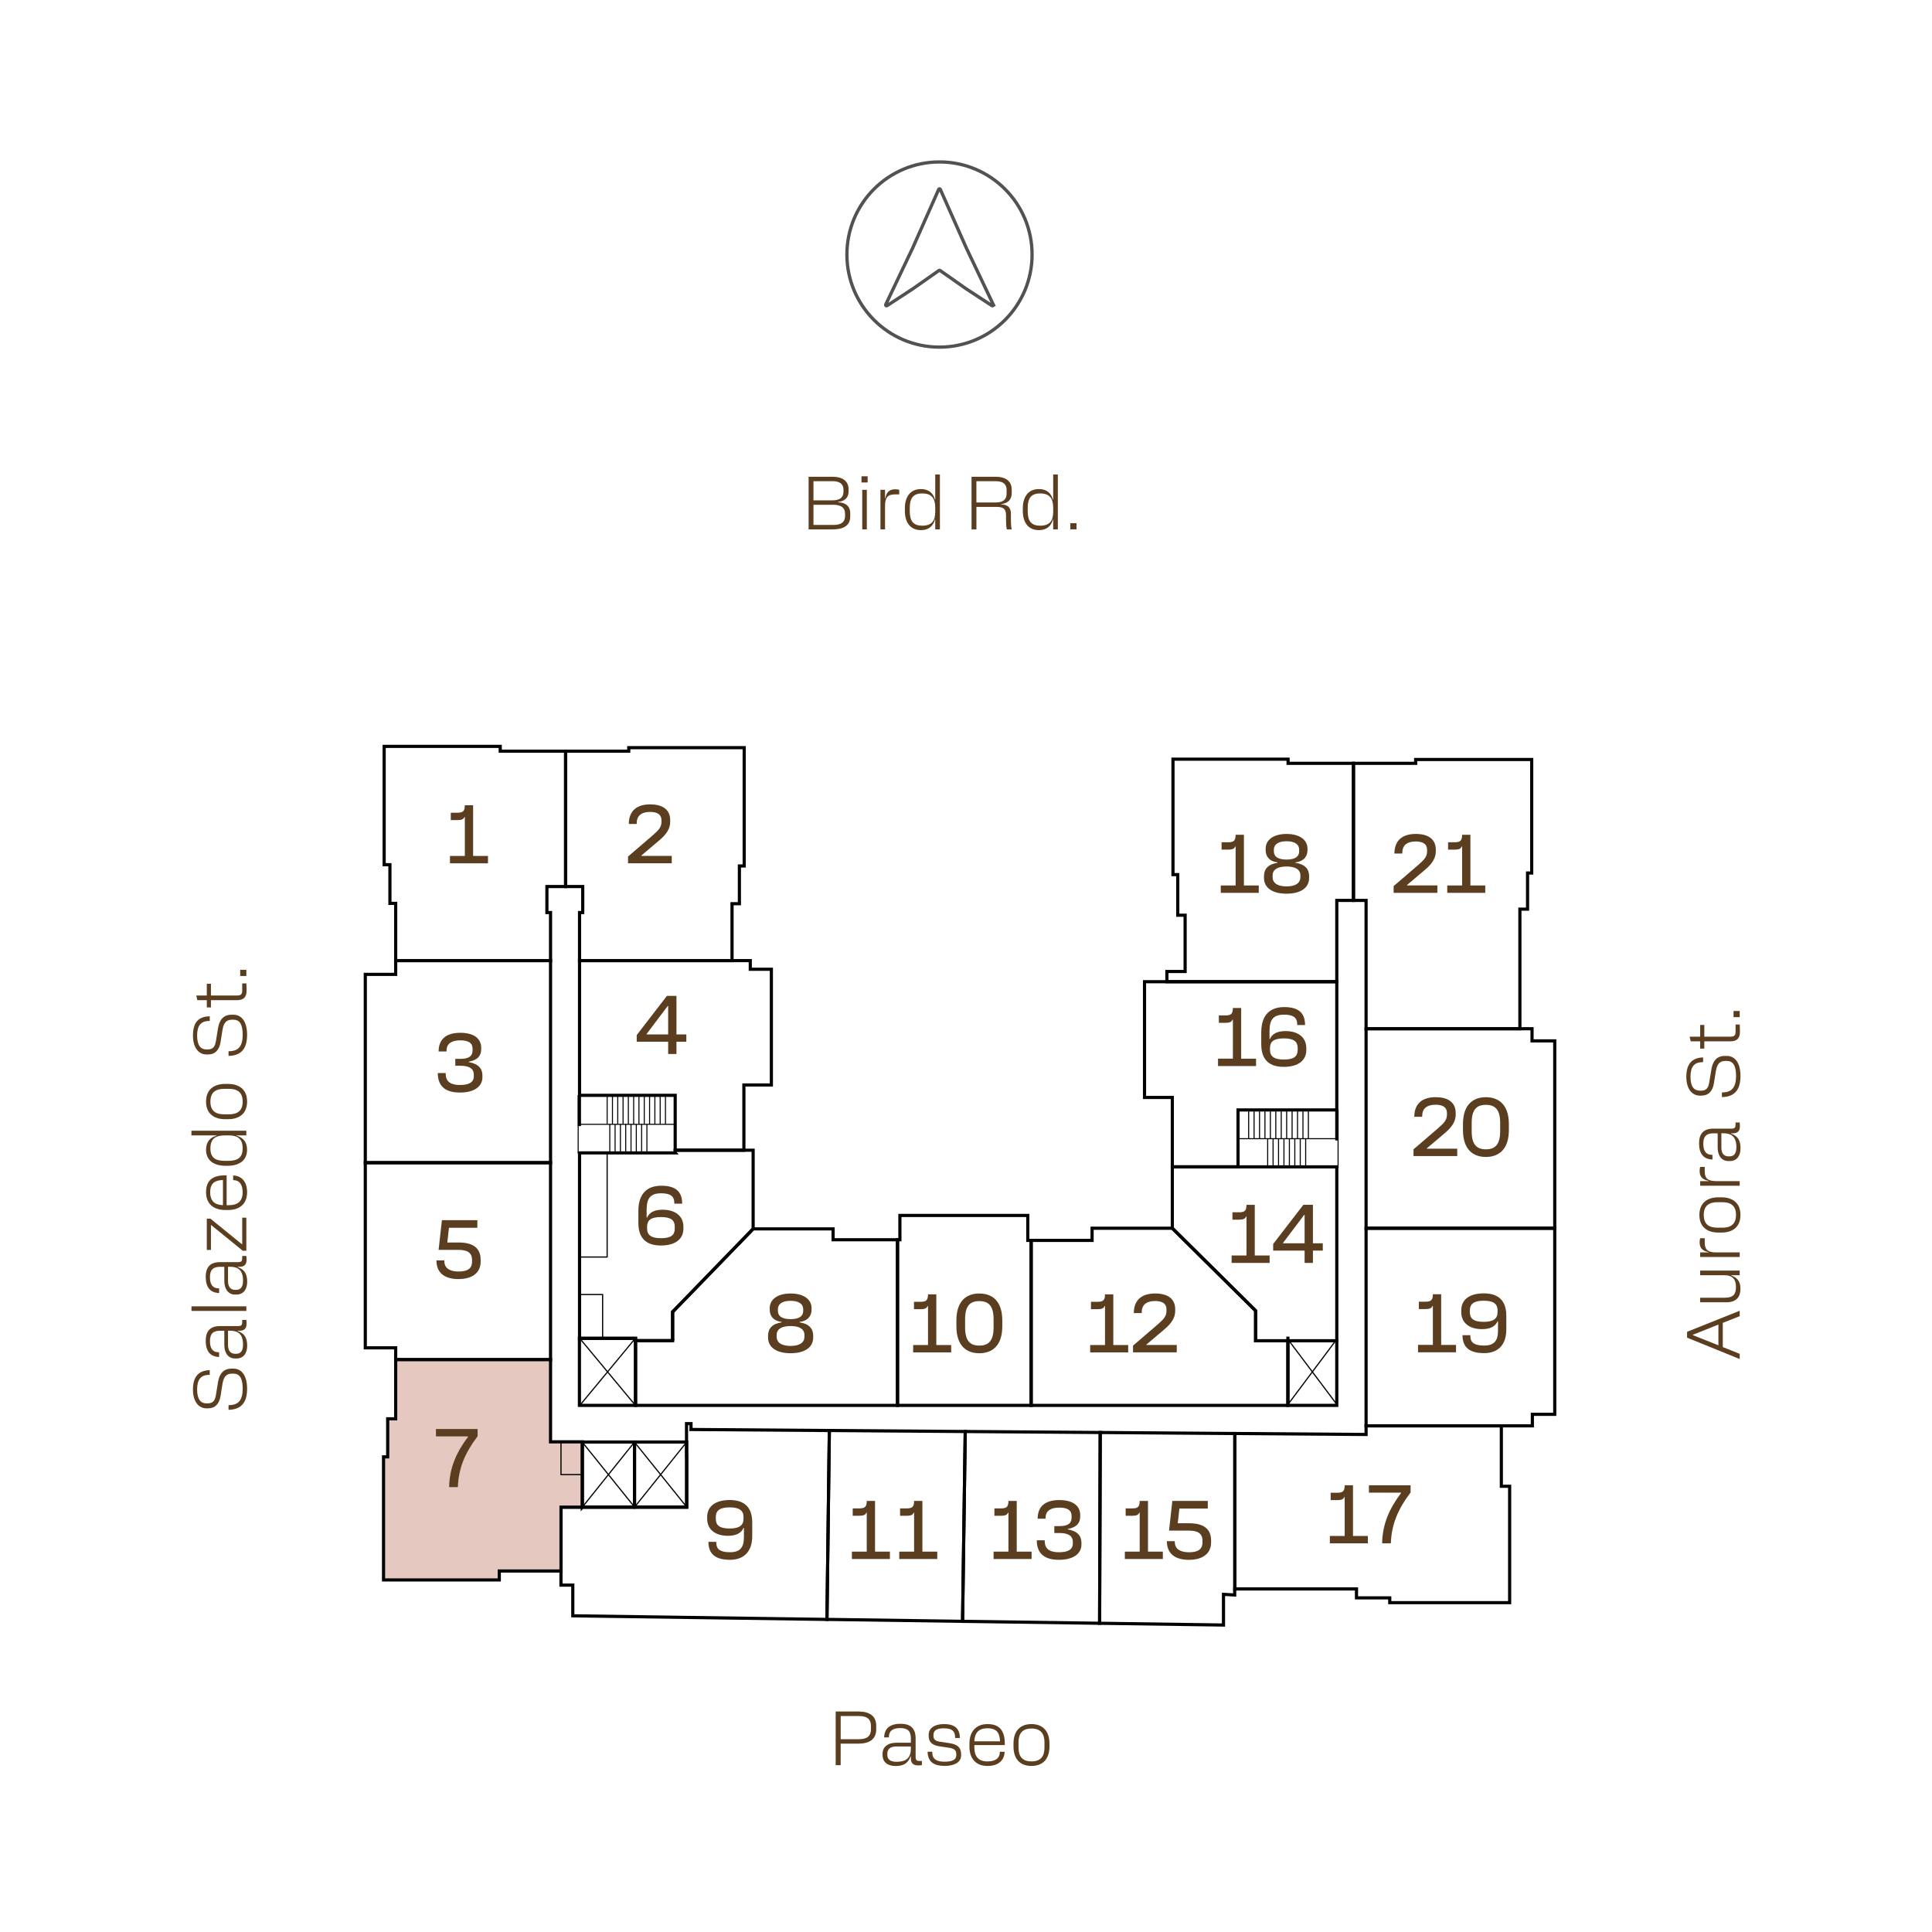 <svg xmlns="http://www.w3.org/2000/svg" id="Capa_2" data-name="Capa 2" viewBox="0 0 898.31 898.31"><defs><style> .cls-1 { stroke-width: .48px; } .cls-1, .cls-2, .cls-3, .cls-4, .cls-5, .cls-6 { stroke-miterlimit: 10; } .cls-1, .cls-2, .cls-3, .cls-4, .cls-6 { stroke: #000; } .cls-1, .cls-2, .cls-4, .cls-5, .cls-6 { fill: none; } .cls-2, .cls-3 { stroke-width: 1.47px; } .cls-3 { fill: #e5c9c1; } .cls-7 { fill: #5b3d1f; stroke-width: 0px; } .cls-4 { stroke-width: .49px; } .cls-5 { stroke: #525252; stroke-width: 1.53px; } .cls-6 { stroke-width: .55px; } </style></defs><g><path class="cls-7" d="M375.97,221.67h11.08c4.37,0,7.51,1.75,7.51,5.87v1.05c0,3.01-2.06,4.51-4.93,4.79v.15c3.39.14,5.7,1.64,5.7,5.17v1.4c0,4.47-3.36,6.05-8.28,6.05h-11.08v-24.47ZM387.15,232.64c3.25,0,5.03-1.29,5.03-3.98v-.95c0-2.69-1.78-3.98-5-3.98h-8.95v8.91h8.91ZM387.64,244.08c3.53,0,5.28-1.4,5.28-4.16v-1.05c0-2.76-1.78-4.16-5.32-4.16h-9.37v9.37h9.4Z"></path><path class="cls-7" d="M400.56,221.46h2.86v2.87h-2.86v-2.87ZM400.91,227.75h2.13v18.39h-2.13v-18.39Z"></path><path class="cls-7" d="M418.11,227.75v2.13h-2.13c-3.39,0-4.47,1.75-4.47,5.31v10.94h-2.13v-18.39h2.13v3.92h.14c.49-2.52,1.61-4.16,4.55-4.16.91,0,1.46.11,1.92.24Z"></path><path class="cls-7" d="M420.73,237.54v-1.19c0-5.1,2.34-8.95,7.48-8.95,3.84,0,5.77,2.13,6.5,4.89h.14v-11.67h2.17v25.52h-2.17v-4.58h-.14c-.73,2.8-2.66,4.93-6.5,4.93-5.14,0-7.48-3.85-7.48-8.95ZM428.81,244.43c4.4,0,6.05-2.27,6.05-6.5v-1.75c0-4.44-1.64-6.75-6.05-6.75s-5.8,2.41-5.8,6.85v1.33c0,4.44,1.43,6.81,5.8,6.81Z"></path><path class="cls-7" d="M451.72,221.67h11.19c4.4,0,7.51,1.75,7.51,6.15v1.37c0,3.39-2.06,4.89-4.93,5.17v.14c2.76.11,4.55,1.19,4.55,4.41v2.38c0,1.5,0,3.11.35,4.86h-2.27c-.35-1.75-.35-3.36-.35-4.86v-1.71c0-2.94-1.29-3.88-4.26-3.88h-9.51v10.45h-2.27v-24.47ZM463.04,233.63c3.22,0,5-1.29,5-4.06v-1.78c0-2.76-1.75-4.05-5-4.05h-9.05v9.89h9.05Z"></path><path class="cls-7" d="M475.57,237.54v-1.19c0-5.1,2.34-8.95,7.48-8.95,3.84,0,5.77,2.13,6.5,4.89h.14v-11.67h2.17v25.52h-2.17v-4.58h-.14c-.73,2.8-2.66,4.93-6.5,4.93-5.14,0-7.48-3.85-7.48-8.95ZM483.65,244.43c4.4,0,6.05-2.27,6.05-6.5v-1.75c0-4.44-1.64-6.75-6.05-6.75s-5.8,2.41-5.8,6.85v1.33c0,4.44,1.43,6.81,5.8,6.81Z"></path><path class="cls-7" d="M497.67,243.27h2.87v2.86h-2.87v-2.86Z"></path></g><g><path class="cls-7" d="M103.46,643.32l-.91,5.77c-.59,3.63-2.52,5.73-5.73,5.73h-.84c-3.53,0-6.26-3.01-6.26-8.77s2.45-8.84,7.8-8.98v2.17l-.49.03c-3.56.07-5.38,2.1-5.38,6.78s1.75,6.47,4.34,6.47h.49c2.52,0,3.5-1.19,3.95-4.12l.94-5.77c.66-4.02,2.62-6.26,6.25-6.26h.94c3.74,0,6.33,3.15,6.33,9.33,0,6.71-2.94,9.68-8.63,9.82v-2.17l.53-.03c4.02-.1,6.05-2.31,6.05-7.62,0-4.86-1.4-7.02-4.37-7.02h-.49c-2.73,0-3.98,1.43-4.51,4.65Z"></path><path class="cls-7" d="M111.4,618.74h-.91v.14c3.39,1.15,4.44,3.46,4.44,6.85s-1.64,5.91-4.93,5.91h-.8c-2.8,0-4.9-2.24-4.9-6.29v-6.6h-1.96c-3.21,0-4.72,1.33-4.72,4.82s1.36,5.1,3.77,5.17l.49.04v2.16c-3.98-.14-6.22-2.48-6.22-7.51,0-4.65,2.17-6.85,6.68-6.85h8.49c1.4,0,1.78-.56,1.78-1.75v-1.12h1.92c.07.53.11,1.05.11,1.78,0,1.93-.8,3.25-3.25,3.25ZM113.01,625.24c0-3.32-.98-6.5-5.94-6.5h-1.05v6.6c0,2.9,1.33,4.12,3.28,4.12h.59c2.1,0,3.11-1.5,3.11-4.23Z"></path><path class="cls-7" d="M89.03,609.53v-2.13h25.52v2.13h-25.52Z"></path><path class="cls-7" d="M111.4,589.01h-.91v.14c3.39,1.15,4.44,3.46,4.44,6.85s-1.64,5.91-4.93,5.91h-.8c-2.8,0-4.9-2.24-4.9-6.29v-6.6h-1.96c-3.21,0-4.72,1.33-4.72,4.82s1.36,5.1,3.77,5.17l.49.04v2.16c-3.98-.14-6.22-2.48-6.22-7.51,0-4.65,2.17-6.85,6.68-6.85h8.49c1.4,0,1.78-.56,1.78-1.75v-1.12h1.92c.07.53.11,1.05.11,1.78,0,1.93-.8,3.25-3.25,3.25ZM113.01,595.51c0-3.32-.98-6.5-5.94-6.5h-1.05v6.6c0,2.9,1.33,4.12,3.28,4.12h.59c2.1,0,3.11-1.5,3.11-4.23Z"></path><path class="cls-7" d="M112.83,581.52l-14.61-11.89h-.14v11.54h-1.92v-14.54h1.68l14.64,11.89h.14v-12.34h1.92v15.34h-1.71Z"></path><path class="cls-7" d="M106.05,562.6h-1.43c-4.97,0-8.81-2.63-8.81-8.25s3.15-7.86,8.98-7.86h.59v13.88h1.08c3.88,0,6.36-1.68,6.36-6.02,0-3.98-1.85-5.56-3.98-5.59l-.42-.03v-2.17c3.64.11,6.47,2.55,6.47,7.8,0,5.73-3.84,8.25-8.84,8.25ZM103.67,548.65c-3.77.18-5.94,1.43-5.94,5.7s2.27,5.87,5.94,6.02v-11.71Z"></path><path class="cls-7" d="M105.94,542.04h-1.19c-5.11,0-8.95-2.34-8.95-7.48,0-3.84,2.13-5.77,4.89-6.5v-.14h-11.68v-2.17h25.52v2.17h-4.58v.14c2.8.73,4.93,2.66,4.93,6.5,0,5.14-3.84,7.48-8.95,7.48ZM112.83,533.96c0-4.4-2.27-6.05-6.5-6.05h-1.75c-4.44,0-6.75,1.64-6.75,6.05s2.41,5.8,6.85,5.8h1.33c4.44,0,6.81-1.43,6.81-5.8Z"></path><path class="cls-7" d="M104.62,503.99h1.43c5,0,8.84,2.45,8.84,8.21s-3.84,8.18-8.84,8.18h-1.43c-4.97,0-8.81-2.45-8.81-8.18s3.84-8.21,8.81-8.21ZM112.83,512.21c0-4.37-2.48-5.94-6.36-5.94h-2.24c-3.88,0-6.4,1.58-6.4,5.94s2.51,5.91,6.4,5.91h2.24c3.88,0,6.36-1.58,6.36-5.91Z"></path><path class="cls-7" d="M103.46,478.78l-.91,5.77c-.59,3.64-2.52,5.73-5.73,5.73h-.84c-3.53,0-6.26-3.01-6.26-8.77,0-6.05,2.45-8.85,7.8-8.98v2.16l-.49.03c-3.56.07-5.38,2.1-5.38,6.78s1.75,6.46,4.34,6.46h.49c2.52,0,3.5-1.19,3.95-4.12l.94-5.77c.66-4.02,2.62-6.25,6.25-6.25h.94c3.74,0,6.33,3.15,6.33,9.33,0,6.71-2.94,9.68-8.63,9.82v-2.17l.53-.03c4.02-.11,6.05-2.31,6.05-7.62,0-4.86-1.4-7.03-4.37-7.03h-.49c-2.73,0-3.98,1.43-4.51,4.65Z"></path><path class="cls-7" d="M110.24,465.03h-12.16v3.39h-1.92v-3.39h-4.41l-.49-2.16h4.9v-5.45h1.92v5.45h12.27c1.64,0,2.27-.63,2.27-2.27v-3.36h1.92c.07.94.11,2.1.11,3.36,0,3.04-1.4,4.44-4.41,4.44Z"></path><path class="cls-7" d="M111.68,453.8v-2.87h2.86v2.87h-2.86Z"></path></g><g><path class="cls-7" d="M784.43,621.96v-2.72l24.47-9.79v2.52l-7.86,3.11v11.26l7.86,3.15v2.41l-24.47-9.93ZM799,615.88l-11.92,4.75v.14l11.92,4.75v-9.64Z"></path><path class="cls-7" d="M790.51,592.94v-2.17h18.38v2.17h-3.91v.14c2.41.81,4.26,2.41,4.26,6.08s-1.64,6.36-6.68,6.36h-12.06v-2.13h11.46c4.2,0,5.21-1.85,5.21-5.07s-1.47-5.38-5.21-5.38h-11.46Z"></path><path class="cls-7" d="M790.51,575.73h2.13v2.13c0,3.39,1.75,4.47,5.32,4.47h10.94v2.13h-18.38v-2.13h3.91v-.14c-2.52-.49-4.16-1.61-4.16-4.54,0-.91.11-1.47.25-1.92Z"></path><path class="cls-7" d="M798.97,556.71h1.43c5,0,8.84,2.45,8.84,8.21s-3.84,8.18-8.84,8.18h-1.43c-4.97,0-8.81-2.45-8.81-8.18s3.84-8.21,8.81-8.21ZM807.18,564.92c0-4.37-2.48-5.94-6.36-5.94h-2.24c-3.88,0-6.4,1.58-6.4,5.94s2.51,5.91,6.4,5.91h2.24c3.88,0,6.36-1.58,6.36-5.91Z"></path><path class="cls-7" d="M790.51,542.58h2.13v2.13c0,3.39,1.75,4.47,5.32,4.47h10.94v2.13h-18.38v-2.13h3.91v-.14c-2.52-.49-4.16-1.61-4.16-4.54,0-.91.11-1.47.25-1.92Z"></path><path class="cls-7" d="M805.75,526.94h-.91v.14c3.39,1.15,4.44,3.46,4.44,6.85s-1.64,5.91-4.93,5.91h-.8c-2.8,0-4.9-2.24-4.9-6.29v-6.6h-1.96c-3.21,0-4.72,1.33-4.72,4.82s1.36,5.1,3.77,5.17l.49.04v2.16c-3.98-.14-6.22-2.48-6.22-7.51,0-4.65,2.17-6.85,6.68-6.85h8.49c1.4,0,1.78-.56,1.78-1.75v-1.12h1.92c.07.53.11,1.05.11,1.78,0,1.93-.8,3.25-3.25,3.25ZM807.36,533.44c0-3.32-.98-6.5-5.94-6.5h-1.05v6.6c0,2.9,1.33,4.12,3.28,4.12h.59c2.1,0,3.11-1.5,3.11-4.23Z"></path><path class="cls-7" d="M797.82,497.92l-.91,5.77c-.59,3.63-2.52,5.73-5.73,5.73h-.84c-3.53,0-6.26-3.01-6.26-8.77s2.45-8.84,7.8-8.98v2.17l-.49.03c-3.56.07-5.38,2.1-5.38,6.78s1.75,6.47,4.34,6.47h.49c2.52,0,3.5-1.19,3.95-4.12l.94-5.77c.66-4.02,2.62-6.26,6.25-6.26h.94c3.74,0,6.33,3.15,6.33,9.33,0,6.71-2.94,9.68-8.63,9.82v-2.17l.53-.03c4.02-.1,6.05-2.31,6.05-7.62,0-4.86-1.4-7.02-4.37-7.02h-.49c-2.73,0-3.98,1.43-4.51,4.65Z"></path><path class="cls-7" d="M804.6,484.17h-12.16v3.39h-1.92v-3.39h-4.41l-.49-2.16h4.9v-5.45h1.92v5.45h12.27c1.64,0,2.27-.63,2.27-2.27v-3.36h1.92c.07.94.11,2.1.11,3.36,0,3.04-1.4,4.44-4.41,4.44Z"></path><path class="cls-7" d="M806.03,472.94v-2.86h2.86v2.86h-2.86Z"></path></g><g><path class="cls-7" d="M388.56,795.79h10.62c4.81,0,8.23,1.85,8.23,6.63v1.67c0,4.78-3.42,6.63-8.23,6.63h-8.3v10.01h-2.32v-24.95ZM399.51,808.66c3.57,0,5.45-1.46,5.45-4.52v-1.75c0-3.07-1.89-4.49-5.45-4.49h-8.62v10.76h8.62Z"></path><path class="cls-7" d="M423.52,817.53v-.92h-.14c-1.18,3.46-3.53,4.52-6.99,4.52s-6.02-1.67-6.02-5.02v-.82c0-2.85,2.28-4.99,6.41-4.99h6.74v-2c0-3.28-1.35-4.81-4.92-4.81s-5.2,1.39-5.27,3.85l-.03.5h-2.21c.14-4.06,2.53-6.34,7.66-6.34,4.74,0,6.98,2.21,6.98,6.8v8.66c0,1.42.57,1.82,1.78,1.82h1.14v1.96c-.53.07-1.07.11-1.82.11-1.96,0-3.32-.82-3.32-3.32ZM416.89,819.17c3.38,0,6.63-1,6.63-6.06v-1.07h-6.74c-2.96,0-4.2,1.35-4.2,3.35v.61c0,2.14,1.53,3.17,4.31,3.17Z"></path><path class="cls-7" d="M431.28,814.5h2.21v.53c.07,3.21,2.46,4.1,5.77,4.1,3.49,0,5.38-.96,5.38-2.96v-.46c0-1.96-.89-2.71-3.6-3.1l-4.27-.64c-3.14-.5-4.96-1.85-4.96-4.74v-.71c0-3.21,3.07-4.88,7.02-4.88,5.74,0,7.38,2.57,7.49,6.45h-2.21l-.03-.53c-.07-2.6-1.35-3.96-5.24-3.96-3.21,0-4.81,1-4.81,3.03v.5c0,1.75,1,2.42,3.21,2.74l4.28.64c3.67.57,5.35,2.03,5.35,5.06v.71c0,2.99-2.99,4.81-7.59,4.81s-7.88-1.53-7.98-6.59Z"></path><path class="cls-7" d="M450.76,812.08v-1.46c0-5.06,2.67-8.98,8.41-8.98s8.02,3.21,8.02,9.16v.61h-14.15v1.1c0,3.96,1.71,6.49,6.13,6.49,4.06,0,5.67-1.89,5.7-4.06l.03-.43h2.21c-.11,3.71-2.6,6.59-7.95,6.59-5.85,0-8.41-3.92-8.41-9.02ZM464.98,809.65c-.18-3.85-1.46-6.06-5.81-6.06s-5.99,2.32-6.13,6.06h11.94Z"></path><path class="cls-7" d="M487.96,810.62v1.46c0,5.1-2.5,9.02-8.38,9.02s-8.34-3.92-8.34-9.02v-1.46c0-5.06,2.5-8.98,8.34-8.98s8.38,3.92,8.38,8.98ZM479.59,818.99c4.46,0,6.06-2.53,6.06-6.49v-2.28c0-3.96-1.6-6.52-6.06-6.52s-6.02,2.57-6.02,6.52v2.28c0,3.96,1.6,6.49,6.02,6.49Z"></path></g><g><g><path class="cls-2" d="M313.94,536.05h-44.48v86.22h26.04v1.09h17.24v-13.38l37.44-38.61v-36.57h-36.25v1.24Z"></path><path class="cls-2" d="M312.75,623.37h-17.24v30.08h121.81v-77.01h-29.96v-5.05h-37.17l-37.44,38.61v13.38Z"></path><polygon class="cls-2" points="269.46 509.29 313.94 509.29 313.94 534.81 345.88 534.81 345.88 504.48 358.66 504.48 358.66 450.67 348.85 450.67 348.85 446.65 340.37 446.65 269.46 446.65 269.46 509.29"></polygon><polygon class="cls-2" points="270.95 412.21 270.95 424.3 269.46 424.3 269.46 446.65 340.37 446.65 340.37 420.19 343.79 420.19 343.79 402.64 346.02 402.64 346.02 347.64 292.35 347.64 292.35 349.27 262.99 349.27 262.99 412.21 270.95 412.21"></polygon><polygon class="cls-2" points="621.56 418.66 629.31 418.66 629.31 354.92 598.91 354.92 598.91 352.99 545.39 352.99 545.39 406.66 547.62 406.66 547.62 425.54 551.04 425.54 551.04 451.71 542.56 451.71 542.56 456.46 621.56 456.46 621.56 418.66"></polygon><polygon class="cls-2" points="575.64 516.08 621.56 516.08 621.56 456.46 542.56 456.46 532.16 456.46 532.16 510.28 545.09 510.28 545.09 542.54 575.64 542.54 575.64 516.08"></polygon><rect class="cls-2" x="598.83" y="623.42" width="22.72" height="30.03"></rect><polygon class="cls-2" points="583.82 623.42 598.83 623.42 598.83 621.49 598.83 623.42 621.56 623.42 621.56 542.54 575.64 542.54 545.09 542.54 545.09 571.09 583.82 609.44 583.82 623.42"></polygon><polygon class="cls-2" points="598.83 653.45 598.83 623.42 583.82 623.42 583.82 609.44 545.09 571.09 507.78 571.09 507.78 576.74 479.45 576.74 479.45 653.45 598.83 653.45"></polygon><polygon class="cls-2" points="479.45 653.45 479.45 576.74 477.89 576.74 477.89 565.14 418.42 565.14 418.42 576.44 417.31 576.44 417.31 653.45 479.45 653.45"></polygon><polygon class="cls-2" points="635.18 418.66 635.18 478.32 706.69 478.32 706.69 422.72 710.26 422.72 710.26 405.92 712.19 405.92 712.19 353.14 658.23 353.14 658.23 354.92 629.31 354.92 629.31 418.66 635.18 418.66"></polygon><polygon class="cls-2" points="712.34 483.97 712.34 478.32 706.69 478.32 635.18 478.32 635.18 571.09 722.9 571.09 722.9 483.97 712.34 483.97"></polygon><polygon class="cls-2" points="635.18 662.96 698.07 662.96 712.49 662.96 712.49 657.61 722.9 657.61 722.9 571.09 635.18 571.09 635.18 662.96"></polygon><polygon class="cls-2" points="511.56 666.06 511.28 754.76 568.88 755.58 568.88 741.31 574.08 741.61 574.08 738.79 574.15 738.79 574.15 666.53 511.56 666.06"></polygon><polygon class="cls-2" points="635.18 666.98 574.15 666.53 574.15 738.79 630.72 738.79 630.72 742.95 646.19 742.95 646.19 745.18 701.93 745.18 701.93 691.06 698.07 691.06 698.07 662.96 635.18 662.96 635.18 666.98"></polygon><polygon class="cls-2" points="448.8 665.6 447.56 753.86 511.28 754.76 511.56 666.06 448.8 665.6"></polygon><polygon class="cls-2" points="255.98 424.3 254.29 424.3 254.29 412.21 262.99 412.21 262.99 349.27 232.59 349.27 232.59 347.04 178.62 347.04 178.62 402.05 181.3 402.05 181.3 420.04 183.98 420.04 183.98 446.65 255.98 446.65 255.98 424.3"></polygon><polygon class="cls-2" points="255.98 446.65 183.98 446.65 183.98 453.05 169.85 453.05 169.85 540.61 255.98 540.61 255.98 446.65"></polygon><polygon class="cls-2" points="255.98 540.61 169.85 540.61 169.85 626.69 183.98 626.69 183.98 632.19 255.98 632.19 255.98 540.61"></polygon><path class="cls-2" d="M321.29,664.65v-2.72h-2.08v15.12h.07v23.74h-58.45v36.23h5.5v14.27l118.17,1.68,1.11-87.83-64.32-.48Z"></path><path class="cls-3" d="M270.75,700.78v-30.38h-14.77v-38.21h-72v27.5h-3.72v17.69h-1.93v57.24h53.82v-4.16h28.7v-29.69h9.91Z"></path><polygon class="cls-2" points="385.62 665.13 384.51 752.96 447.56 753.86 448.8 665.6 385.62 665.13"></polygon></g><rect class="cls-6" x="269.41" y="536.14" width="12.89" height="48.33"></rect><rect class="cls-6" x="269.41" y="601.91" width="10.79" height="20.37"></rect><rect class="cls-6" x="260.84" y="670.49" width="9.94" height="15.14"></rect><rect class="cls-2" x="269.41" y="622.28" width="26.09" height="31.17"></rect><rect class="cls-2" x="267.76" y="673.5" width="30.29" height="24.26" transform="translate(968.53 402.73) rotate(90)"></rect><rect class="cls-2" x="292.01" y="673.5" width="30.29" height="24.26" transform="translate(992.79 378.47) rotate(90)"></rect><line class="cls-6" x1="295.03" y1="670.49" x2="270.75" y2="700.78"></line><line class="cls-6" x1="295.06" y1="700.75" x2="270.72" y2="670.51"></line><line class="cls-6" x1="319.3" y1="670.49" x2="295.02" y2="700.78"></line><line class="cls-6" x1="319.33" y1="700.75" x2="294.99" y2="670.51"></line><line class="cls-6" x1="295.03" y1="622.72" x2="269.96" y2="653.01"></line><line class="cls-6" x1="295.06" y1="652.98" x2="269.93" y2="622.74"></line><line class="cls-6" x1="621.53" y1="622.72" x2="598.86" y2="653.01"></line><line class="cls-6" x1="621.56" y1="652.98" x2="598.83" y2="622.74"></line><g><rect class="cls-4" x="575.83" y="516.1" width="46.33" height="26.7"></rect><line class="cls-4" x1="621.56" y1="529.45" x2="575.83" y2="529.45"></line><line class="cls-4" x1="580.58" y1="516.1" x2="580.58" y2="529.45"></line><line class="cls-4" x1="583.1" y1="516.1" x2="583.1" y2="529.45"></line><line class="cls-4" x1="585.63" y1="516.1" x2="585.63" y2="529.45"></line><line class="cls-4" x1="588.15" y1="516.1" x2="588.15" y2="529.45"></line><line class="cls-4" x1="590.68" y1="516.1" x2="590.68" y2="529.45"></line><line class="cls-4" x1="593.2" y1="516.1" x2="593.2" y2="529.45"></line><line class="cls-4" x1="595.73" y1="516.1" x2="595.73" y2="529.45"></line><line class="cls-4" x1="598.25" y1="516.1" x2="598.25" y2="529.45"></line><line class="cls-4" x1="600.78" y1="516.1" x2="600.78" y2="529.45"></line><line class="cls-4" x1="603.3" y1="516.1" x2="603.3" y2="529.45"></line><line class="cls-4" x1="605.83" y1="516.1" x2="605.83" y2="529.45"></line><line class="cls-4" x1="608.35" y1="516.1" x2="608.35" y2="529.45"></line><line class="cls-2" x1="621.56" y1="516.1" x2="621.56" y2="530.26"></line><line class="cls-4" x1="589.42" y1="529.46" x2="589.42" y2="542.82"></line><line class="cls-4" x1="591.94" y1="529.46" x2="591.94" y2="542.82"></line><line class="cls-4" x1="594.47" y1="529.46" x2="594.47" y2="542.82"></line><line class="cls-4" x1="596.99" y1="529.46" x2="596.99" y2="542.82"></line><line class="cls-4" x1="599.52" y1="529.46" x2="599.52" y2="542.82"></line><line class="cls-4" x1="602.04" y1="529.46" x2="602.04" y2="542.82"></line><line class="cls-4" x1="604.57" y1="529.46" x2="604.57" y2="542.82"></line><line class="cls-4" x1="607.09" y1="529.46" x2="607.09" y2="542.82"></line></g><g><rect class="cls-1" x="268.83" y="509.42" width="45.23" height="26.7" transform="translate(582.89 1045.54) rotate(-180)"></rect><line class="cls-1" x1="269.41" y1="522.77" x2="314.06" y2="522.77"></line><line class="cls-1" x1="309.42" y1="509.42" x2="309.42" y2="522.77"></line><line class="cls-1" x1="306.96" y1="509.42" x2="306.96" y2="522.77"></line><line class="cls-1" x1="304.49" y1="509.42" x2="304.49" y2="522.77"></line><line class="cls-1" x1="302.03" y1="509.42" x2="302.03" y2="522.77"></line><line class="cls-1" x1="299.56" y1="509.42" x2="299.56" y2="522.77"></line><line class="cls-1" x1="297.09" y1="509.42" x2="297.09" y2="522.77"></line><line class="cls-1" x1="294.63" y1="509.42" x2="294.63" y2="522.77"></line><line class="cls-1" x1="292.16" y1="509.42" x2="292.16" y2="522.77"></line><line class="cls-1" x1="289.7" y1="509.42" x2="289.7" y2="522.77"></line><line class="cls-1" x1="287.23" y1="509.42" x2="287.23" y2="522.77"></line><line class="cls-1" x1="284.77" y1="509.42" x2="284.77" y2="522.77"></line><line class="cls-1" x1="282.3" y1="509.42" x2="282.3" y2="522.77"></line><line class="cls-2" x1="269.41" y1="509.42" x2="269.41" y2="523.58"></line><line class="cls-1" x1="300.79" y1="522.78" x2="300.79" y2="536.13"></line><line class="cls-1" x1="298.33" y1="522.78" x2="298.33" y2="536.13"></line><line class="cls-1" x1="295.86" y1="522.78" x2="295.86" y2="536.13"></line><line class="cls-1" x1="293.4" y1="522.78" x2="293.4" y2="536.13"></line><line class="cls-1" x1="290.93" y1="522.78" x2="290.93" y2="536.13"></line><line class="cls-1" x1="288.47" y1="522.78" x2="288.47" y2="536.13"></line><line class="cls-1" x1="286" y1="522.78" x2="286" y2="536.13"></line><line class="cls-1" x1="283.53" y1="522.78" x2="283.53" y2="536.13"></line></g></g><g><circle class="cls-5" cx="436.83" cy="118.35" r="43.05"></circle><path class="cls-5" d="M461.84,141.61c.18.38-.25.75-.6.52l-11.93-7.79-12.24-8.59c-.14-.1-.33-.1-.47,0l-12.24,8.59-11.93,7.79c-.35.23-.78-.15-.6-.52l12.53-26.3,12.1-27.27c.14-.33.61-.33.75,0l12.1,27.27,12.53,26.3Z"></path></g><path class="cls-7" d="M209.22,397.98h6.91v-18.13h-.2c-.38,1.08-1.35,1.47-3.24,1.47h-3.09v-3.43h3.09c2.66,0,3.43-.81,3.43-3.47h3.86v23.57h6.91v3.43h-17.67v-3.43Z"></path><path class="cls-7" d="M302.09,377.53c-3.43,0-5.86,1.42-6.02,4.82l-.04.77h-3.66c.04-6.6,4.28-9.11,9.91-9.11,6.4,0,9.34,2.89,9.34,7.33v.77c0,3.13-1.66,5.67-4.83,8.41l-8.57,7.25v.19h14.12v3.43h-20.33v-3.13l11.5-9.88c2.78-2.43,4.05-3.82,4.05-6.25v-.77c0-2.62-1.85-3.86-5.48-3.86Z"></path><path class="cls-7" d="M203.56,498.93h3.66l.04.77c.15,3.55,2.78,4.78,6.56,4.78,4.21,0,6.48-1.23,6.48-4.05v-.77c0-2.89-2.28-4.13-6.25-4.13h-2.35v-3.2h2.32c4.21,0,5.71-1.43,5.71-3.98v-.77c0-2.62-1.89-3.86-5.71-3.86-3.59,0-6.21,1.23-6.37,4.4l-.04.77h-3.67c0-6.33,4.28-8.68,10.11-8.68,6.56,0,9.68,2.89,9.68,6.95v.77c0,2.82-1.54,4.98-5.79,5.71v.19c4.63.85,6.37,3.09,6.37,6.25v.77c0,4.24-3.67,7.14-10.46,7.14-6.06,0-10.3-2.36-10.3-9.07Z"></path><path class="cls-7" d="M202.93,586.04h3.66l.04.77c.16,3.01,2.78,4.4,6.56,4.4,4.01,0,6.29-1.23,6.29-4.59v-.77c0-3.47-2.28-4.71-6.29-4.71h-9.26l1.54-13.81h16.48v3.55h-13.2l-.77,6.83h5.25c8.68,0,10.26,4.32,10.26,8.14v.77c0,5.01-3.71,8.1-10.3,8.1-6.02,0-10.26-2.51-10.26-8.68Z"></path><path class="cls-7" d="M217.63,668.06v-.19h-14.93v-3.43h19.37v3.36c-5.71,7.52-8.87,14.66-9.18,23.65h-4.05c.15-8.87,3.24-15.97,8.79-23.38Z"></path><path class="cls-7" d="M317.77,570.43v.77c0,5.05-3.9,7.91-10.46,7.91s-10.49-3.09-10.49-10.46v-5.56c0-8.33,4.28-11.77,10.68-11.77s9.68,2.51,9.68,8.34h-3.63l-.04-.77c-.12-2.66-1.85-4.05-6.06-4.05-4.9,0-6.79,2.16-6.79,7.64v3.66h.2c1.12-2.54,3.59-3.66,7.29-3.66,5.75,0,9.61,2.86,9.61,7.95ZM307.31,575.72c4.75,0,6.44-1.5,6.44-4.51v-.77c0-3.05-1.7-4.55-6.44-4.55s-6.44,1.5-6.44,4.55v.77c0,3.01,1.89,4.51,6.44,4.51Z"></path><path class="cls-7" d="M378.1,621.1v.77c0,4.63-3.93,7.33-10.49,7.33s-10.49-2.7-10.49-7.33v-.77c0-3.36,1.89-5.6,6.33-6.25v-.19c-4.05-.54-5.55-2.93-5.55-5.71v-.77c0-3.86,3.47-6.75,9.72-6.75s9.72,2.89,9.72,6.75v.77c0,2.78-1.54,5.17-5.6,5.71v.19c4.44.65,6.37,2.89,6.37,6.25ZM367.6,625.81c3.82,0,6.44-1.31,6.44-4.32v-.77c0-2.93-2.62-4.16-6.44-4.16s-6.48,1.23-6.48,4.16v.77c0,3.01,2.62,4.32,6.48,4.32ZM367.6,613.35c4.01,0,5.86-1.42,5.86-3.78v-.77c0-2.66-2.24-3.97-5.86-3.97s-5.9,1.31-5.9,3.97v.77c0,2.36,1.89,3.78,5.9,3.78Z"></path><g><path class="cls-7" d="M424.59,625.38h6.9v-18.13h-.19c-.38,1.08-1.35,1.47-3.24,1.47h-3.09v-3.43h3.09c2.66,0,3.43-.81,3.43-3.47h3.86v23.57h6.91v3.43h-17.67v-3.43Z"></path><path class="cls-7" d="M455.34,601.43c5.79,0,10.69,3.28,10.69,12.54v2.7c0,9.26-4.9,12.54-10.69,12.54s-10.65-3.28-10.65-12.54v-2.7c0-9.26,4.86-12.54,10.65-12.54ZM455.34,625.65c4.4,0,6.64-2.32,6.64-8.41v-3.86c0-6.1-2.24-8.41-6.64-8.41s-6.6,2.32-6.6,8.41v3.86c0,6.1,2.24,8.41,6.6,8.41Z"></path></g><g><path class="cls-7" d="M396.1,721.44h6.9v-18.13h-.19c-.38,1.08-1.35,1.47-3.24,1.47h-3.09v-3.43h3.09c2.66,0,3.43-.81,3.43-3.47h3.86v23.57h6.91v3.43h-17.67v-3.43Z"></path><path class="cls-7" d="M418.12,721.44h6.9v-18.13h-.19c-.38,1.08-1.35,1.47-3.24,1.47h-3.09v-3.43h3.09c2.66,0,3.43-.81,3.43-3.47h3.86v23.57h6.91v3.43h-17.67v-3.43Z"></path></g><g><path class="cls-7" d="M461.98,721.44h6.9v-18.13h-.19c-.38,1.08-1.35,1.47-3.24,1.47h-3.09v-3.43h3.09c2.66,0,3.43-.81,3.43-3.47h3.86v23.57h6.91v3.43h-17.67v-3.43Z"></path><path class="cls-7" d="M482.08,716.19h3.66l.04.77c.15,3.55,2.78,4.78,6.56,4.78,4.21,0,6.48-1.23,6.48-4.05v-.77c0-2.89-2.28-4.13-6.25-4.13h-2.35v-3.2h2.32c4.21,0,5.71-1.43,5.71-3.98v-.77c0-2.62-1.89-3.86-5.71-3.86-3.59,0-6.21,1.23-6.37,4.4l-.04.77h-3.67c0-6.33,4.28-8.68,10.11-8.68,6.56,0,9.68,2.89,9.68,6.95v.77c0,2.82-1.54,4.98-5.79,5.71v.19c4.63.85,6.37,3.09,6.37,6.25v.77c0,4.24-3.67,7.14-10.46,7.14-6.06,0-10.3-2.36-10.3-9.07Z"></path></g><g><path class="cls-7" d="M523.01,721.44h6.9v-18.13h-.19c-.38,1.08-1.35,1.47-3.24,1.47h-3.09v-3.43h3.09c2.66,0,3.43-.81,3.43-3.47h3.86v23.57h6.91v3.43h-17.67v-3.43Z"></path><path class="cls-7" d="M542.56,716.58h3.66l.04.77c.16,3.01,2.78,4.4,6.56,4.4,4.01,0,6.29-1.23,6.29-4.59v-.77c0-3.47-2.28-4.71-6.29-4.71h-9.26l1.54-13.81h16.48v3.55h-13.2l-.77,6.83h5.25c8.68,0,10.26,4.32,10.26,8.14v.77c0,5.01-3.71,8.1-10.3,8.1-6.02,0-10.26-2.51-10.26-8.68Z"></path></g><g><path class="cls-7" d="M618.33,714.16h6.9v-18.13h-.19c-.38,1.08-1.35,1.47-3.24,1.47h-3.09v-3.43h3.09c2.66,0,3.43-.81,3.43-3.47h3.86v23.57h6.91v3.43h-17.67v-3.43Z"></path><path class="cls-7" d="M651.43,694.21v-.19h-14.93v-3.43h19.37v3.36c-5.71,7.52-8.87,14.66-9.18,23.65h-4.05c.15-8.87,3.24-15.97,8.79-23.38Z"></path></g><g><path class="cls-7" d="M659.33,625.33h6.9v-18.13h-.19c-.38,1.08-1.35,1.47-3.24,1.47h-3.09v-3.43h3.09c2.66,0,3.43-.81,3.43-3.47h3.86v23.57h6.91v3.43h-17.67v-3.43Z"></path><path class="cls-7" d="M680.01,620.82h3.63l.04.77c.12,2.66,1.85,4.05,6.4,4.05s6.44-2.16,6.44-6.9v-4.4h-.19c-1.12,2.54-3.59,3.66-7.29,3.66-5.75,0-9.61-2.86-9.61-7.95v-.77c0-5.05,3.89-7.91,10.46-7.91s10.49,3.09,10.49,10.46v6.33c0,7.56-4.28,11-10.3,11-6.56,0-10.07-2.51-10.07-8.34ZM689.88,614.61c4.55,0,6.44-1.51,6.44-4.55v-.77c0-3.01-1.89-4.51-6.44-4.51s-6.45,1.5-6.45,4.51v.77c0,3.05,1.7,4.55,6.45,4.55Z"></path></g><g><path class="cls-7" d="M667.31,513.67c-3.43,0-5.86,1.42-6.02,4.82l-.04.77h-3.66c.04-6.6,4.28-9.11,9.91-9.11,6.4,0,9.34,2.89,9.34,7.33v.77c0,3.13-1.66,5.67-4.83,8.41l-8.57,7.25v.19h14.12v3.43h-20.33v-3.13l11.5-9.88c2.78-2.43,4.05-3.82,4.05-6.25v-.77c0-2.62-1.85-3.86-5.48-3.86Z"></path><path class="cls-7" d="M690.88,510.16c5.79,0,10.69,3.28,10.69,12.54v2.7c0,9.26-4.9,12.54-10.69,12.54s-10.65-3.28-10.65-12.54v-2.7c0-9.26,4.86-12.54,10.65-12.54ZM690.88,534.39c4.4,0,6.64-2.32,6.64-8.41v-3.86c0-6.1-2.24-8.41-6.64-8.41s-6.6,2.32-6.6,8.41v3.86c0,6.1,2.24,8.41,6.6,8.41Z"></path></g><g><path class="cls-7" d="M658.07,391.27c-3.43,0-5.86,1.42-6.02,4.82l-.04.77h-3.66c.04-6.6,4.28-9.11,9.91-9.11,6.4,0,9.34,2.89,9.34,7.33v.77c0,3.13-1.66,5.67-4.83,8.41l-8.57,7.25v.19h14.12v3.43h-20.33v-3.13l11.5-9.88c2.78-2.43,4.05-3.82,4.05-6.25v-.77c0-2.62-1.85-3.86-5.48-3.86Z"></path><path class="cls-7" d="M672.92,411.71h6.91v-18.13h-.2c-.38,1.08-1.35,1.47-3.24,1.47h-3.09v-3.43h3.09c2.66,0,3.43-.81,3.43-3.47h3.86v23.57h6.91v3.43h-17.67v-3.43Z"></path></g><g><path class="cls-7" d="M567.61,411.71h6.91v-18.13h-.2c-.38,1.08-1.35,1.47-3.24,1.47h-3.09v-3.43h3.09c2.66,0,3.43-.81,3.43-3.47h3.86v23.57h6.91v3.43h-17.67v-3.43Z"></path><path class="cls-7" d="M608.69,407.43v.77c0,4.63-3.93,7.33-10.49,7.33s-10.49-2.7-10.49-7.33v-.77c0-3.36,1.89-5.6,6.33-6.25v-.19c-4.05-.54-5.55-2.93-5.55-5.71v-.77c0-3.86,3.47-6.75,9.72-6.75s9.72,2.89,9.72,6.75v.77c0,2.78-1.54,5.17-5.6,5.71v.19c4.44.65,6.37,2.89,6.37,6.25ZM598.2,412.14c3.82,0,6.44-1.31,6.44-4.32v-.77c0-2.93-2.62-4.16-6.44-4.16s-6.48,1.23-6.48,4.16v.77c0,3.01,2.62,4.32,6.48,4.32ZM598.2,399.67c4.01,0,5.86-1.42,5.86-3.78v-.77c0-2.66-2.24-3.97-5.86-3.97s-5.9,1.31-5.9,3.97v.77c0,2.36,1.89,3.78,5.9,3.78Z"></path></g><g><path class="cls-7" d="M566.34,492.23h6.91v-18.13h-.2c-.38,1.08-1.35,1.47-3.24,1.47h-3.09v-3.43h3.09c2.66,0,3.43-.81,3.43-3.47h3.86v23.57h6.91v3.43h-17.67v-3.43Z"></path><path class="cls-7" d="M607.39,487.37v.77c0,5.05-3.9,7.91-10.46,7.91s-10.49-3.09-10.49-10.46v-5.56c0-8.33,4.28-11.77,10.68-11.77s9.68,2.51,9.68,8.34h-3.63l-.04-.77c-.12-2.66-1.85-4.05-6.06-4.05-4.9,0-6.79,2.16-6.79,7.64v3.66h.2c1.12-2.54,3.59-3.66,7.29-3.66,5.75,0,9.61,2.86,9.61,7.95ZM596.94,492.65c4.75,0,6.44-1.5,6.44-4.51v-.77c0-3.05-1.7-4.55-6.44-4.55s-6.44,1.5-6.44,4.55v.77c0,3.01,1.89,4.51,6.44,4.51Z"></path></g><g><path class="cls-7" d="M572.66,583.76h6.91v-18.13h-.2c-.38,1.08-1.35,1.47-3.24,1.47h-3.09v-3.43h3.09c2.66,0,3.43-.81,3.43-3.47h3.86v23.57h6.91v3.43h-17.67v-3.43Z"></path><path class="cls-7" d="M606.6,581.49h-14.62v-3.09l14.04-18.21h4.44v17.9h4.59v3.4h-4.59v5.71h-3.86v-5.71ZM606.6,578.09v-13.23h-.19l-9.84,13.04v.19h10.03Z"></path></g><g><path class="cls-7" d="M506.89,625.38h6.9v-18.13h-.19c-.38,1.08-1.35,1.47-3.24,1.47h-3.09v-3.43h3.09c2.66,0,3.43-.81,3.43-3.47h3.86v23.57h6.91v3.43h-17.67v-3.43Z"></path><path class="cls-7" d="M536.9,604.94c-3.43,0-5.86,1.42-6.02,4.82l-.04.77h-3.66c.04-6.6,4.28-9.11,9.91-9.11,6.4,0,9.34,2.89,9.34,7.33v.77c0,3.13-1.66,5.67-4.83,8.41l-8.57,7.25v.19h14.12v3.43h-20.33v-3.13l11.5-9.88c2.78-2.43,4.05-3.82,4.05-6.25v-.77c0-2.62-1.85-3.86-5.48-3.86Z"></path></g><path class="cls-7" d="M329.39,716.91h3.63l.04.77c.12,2.66,1.85,4.05,6.4,4.05s6.44-2.16,6.44-6.9v-4.4h-.19c-1.12,2.54-3.59,3.66-7.29,3.66-5.75,0-9.61-2.86-9.61-7.95v-.77c0-5.05,3.9-7.91,10.46-7.91s10.49,3.09,10.49,10.46v6.33c0,7.56-4.28,11-10.3,11-6.56,0-10.07-2.51-10.07-8.34ZM339.27,710.7c4.55,0,6.44-1.51,6.44-4.55v-.77c0-3.01-1.89-4.51-6.44-4.51s-6.45,1.5-6.45,4.51v.77c0,3.05,1.7,4.55,6.45,4.55Z"></path><path class="cls-7" d="M310.67,484.36h-14.62v-3.09l14.04-18.21h4.44v17.9h4.59v3.4h-4.59v5.71h-3.86v-5.71ZM310.67,480.96v-13.23h-.19l-9.84,13.04v.19h10.03Z"></path></svg>